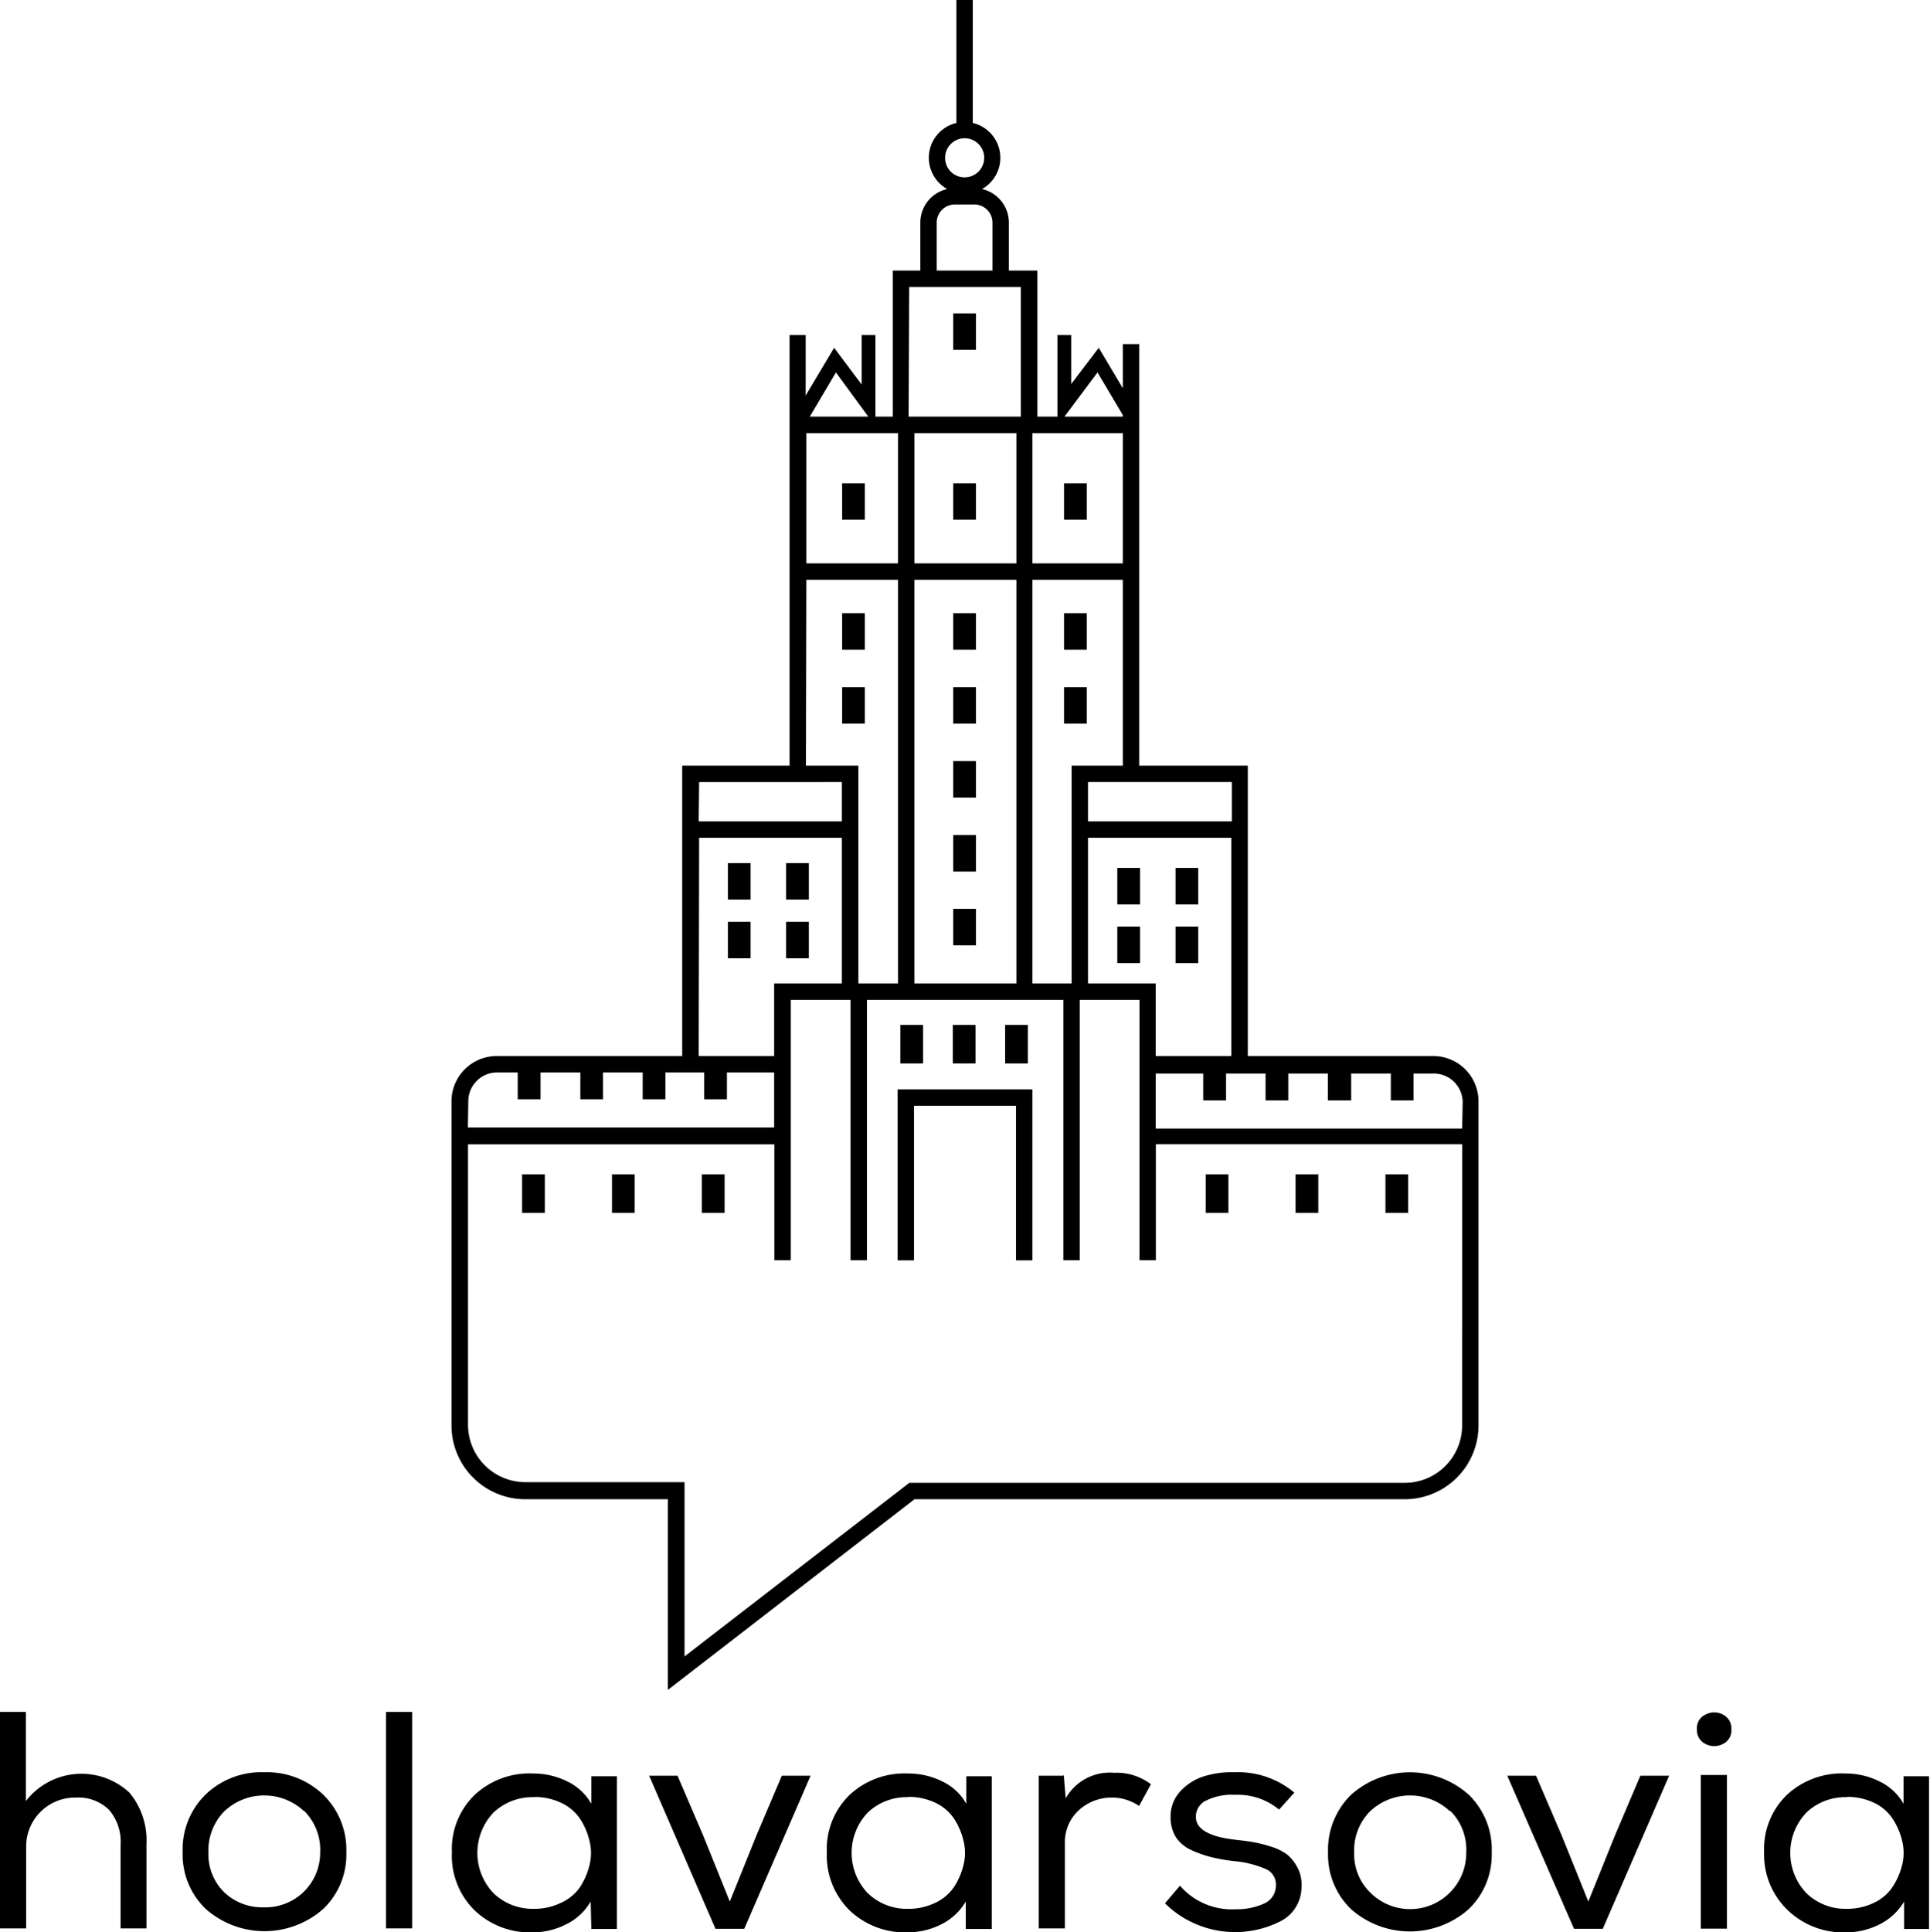 <svg id="Layer_1" data-name="Layer 1" xmlns="http://www.w3.org/2000/svg" viewBox="0 0 140.21 140.33"><title>Svg File</title><rect x="73.02" y="74.44" width="1.65" height="2.8"/><rect x="69.22" y="74.44" width="1.65" height="2.8"/><rect x="65.41" y="74.44" width="1.65" height="2.8"/><rect x="100.65" y="85.29" width="1.65" height="2.8"/><rect x="94.12" y="85.29" width="1.65" height="2.8"/><rect x="87.59" y="85.29" width="1.65" height="2.8"/><rect x="81.17" y="67.3" width="1.65" height="2.65"/><rect x="85.4" y="67.3" width="1.65" height="2.65"/><rect x="81.17" y="63.04" width="1.65" height="2.65"/><rect x="85.4" y="63.04" width="1.65" height="2.65"/><rect x="52.88" y="66.95" width="1.65" height="2.65"/><rect x="52.88" y="62.69" width="1.65" height="2.65"/><rect x="69.25" y="66.01" width="1.65" height="2.65"/><rect x="69.25" y="60.65" width="1.65" height="2.65"/><rect x="69.25" y="55.28" width="1.65" height="2.65"/><rect x="69.25" y="49.91" width="1.65" height="2.65"/><rect x="69.25" y="44.54" width="1.65" height="2.65"/><rect x="61.18" y="49.91" width="1.65" height="2.65"/><rect x="61.18" y="44.54" width="1.65" height="2.65"/><rect x="61.18" y="35.1" width="1.65" height="2.65"/><rect x="69.25" y="35.1" width="1.65" height="2.65"/><rect x="69.25" y="22.76" width="1.65" height="2.65"/><rect x="77.3" y="35.1" width="1.65" height="2.65"/><rect x="77.3" y="49.91" width="1.65" height="2.65"/><rect x="77.3" y="44.54" width="1.65" height="2.65"/><rect x="37.93" y="85.29" width="1.65" height="2.8"/><rect x="44.46" y="85.29" width="1.65" height="2.8"/><rect x="50.99" y="85.29" width="1.65" height="2.8"/><polygon points="65.21 79.12 65.21 91.54 66.4 91.54 66.4 80.31 70.11 80.31 73.81 80.31 73.81 91.54 75 91.54 75 79.12 70.11 79.12 65.21 79.12"/><path d="M455,304.17H441.49V283.08H433.6V252.46h-1.19v3.21l-1.75-2.94-2,2.63V251.8h-1v5.93H426.2V247.12h-2.07v-3.48a2.5,2.5,0,0,0-1.95-2.44,2.6,2.6,0,0,0-.67-4.8v-8.93h-1.19v8.93a2.6,2.6,0,0,0-.67,4.8,2.5,2.5,0,0,0-1.95,2.44v3.48h-2v10.61h-1.26V251.8h-1v3.6l-2-2.67-2.07,3.47v-4.4H408.2v31.28h-7.8v21.09H386.93a3.29,3.29,0,0,0-3.29,3.29V331a5.36,5.36,0,0,0,5.35,5.36h10.37v13.85l17.92-13.85H452.9a5.36,5.36,0,0,0,5.35-5.36V307.46A3.29,3.29,0,0,0,455,304.17Zm-14.67-19.9v2.86H429.88v-2.86ZM429.88,298.9V288.32h10.41v15.85H434.8V298.9Zm.69-44.38,1.84,3.1v.11h-4.24Zm-4.73,4.41h6.57v9.46h-6.57Zm0,10.65h6.57v13.5h-3.72V298.9h-2.85Zm-6.34-30.65a1.42,1.42,0,1,1,1.41,1.42A1.41,1.41,0,0,1,419.5,238.93Zm-.61,4.71a1.32,1.32,0,0,1,1.32-1.32h1.41a1.32,1.32,0,0,1,1.32,1.32v3.48h-4.05Zm-2,4.67H425v9.42h-8.15Zm.38,20.08v-9.46h7.41v9.46Zm7.41,1.19V298.9h-7.41V269.58Zm-13.11-15.06,2.35,3.21h-4.25Zm-2.15,3.19,0,0h0Zm0,1.22h6.66v9.46h-6.66Zm0,10.65h6.66V298.9H413.2V283.08h-3.81Zm-7.79,14.69H412v2.86H401.6Zm0,4.05H412V298.9h-4.92v5.27H401.6Zm-16.77,19.14a2.1,2.1,0,0,1,2.1-2.1h1.49v1.95h1.66v-1.95H393v1.95h1.65v-1.95h2.88v1.95h1.65v-1.95H402v1.95h1.65v-1.95h3.43v4H384.83ZM457.06,331a4.17,4.17,0,0,1-4.16,4.17h-36l-16.33,12.61V335.12H389a4.17,4.17,0,0,1-4.16-4.17V310.58h22.26V319h1.19V300.09h4.34V319h1.19V300.09h14.27V319h1.19V300.09h4.34V319h1.19v-8.43h22.26Zm0-21.56H434.8v-4h3.45v1.95h1.66v-1.95h2.87v1.95h1.65v-1.95h2.88v1.95H449v-1.95h2.88v1.95h1.65v-1.95H455a2.1,2.1,0,0,1,2.1,2.1Z" transform="translate(-350.84 -227.47)"/><rect x="57.11" y="66.95" width="1.65" height="2.65"/><rect x="57.11" y="62.69" width="1.65" height="2.65"/><path d="M352.72,351.83v6.45a5.11,5.11,0,0,1,7.53-.6,5.42,5.42,0,0,1,1.23,3.74v6.11H359.6v-6.08a3.53,3.53,0,0,0-.84-2.53,3.18,3.18,0,0,0-2.4-.89,3.55,3.55,0,0,0-3.62,3.62v5.88h-1.9V351.81h1.88Z" transform="translate(-350.84 -227.47)"/><path d="M365.76,357.82a5.85,5.85,0,0,1,4.26-1.63,5.93,5.93,0,0,1,4.29,1.62A5.57,5.57,0,0,1,376,362a5.46,5.46,0,0,1-1.68,4.12,6.45,6.45,0,0,1-8.53,0,5.46,5.46,0,0,1-1.68-4.12A5.57,5.57,0,0,1,365.76,357.82Zm7.18,1.21a4.23,4.23,0,0,0-5.81,0,4.06,4.06,0,0,0-1.15,3,3.85,3.85,0,0,0,1.14,2.87A4,4,0,0,0,370,366a4,4,0,0,0,2.91-1.13A4,4,0,0,0,374.1,362,4,4,0,0,0,372.94,359Z" transform="translate(-350.84 -227.47)"/><path d="M380.78,367.53h-1.9V351.81h1.9Z" transform="translate(-350.84 -227.47)"/><path d="M393.8,367.58l-.05-2a4.18,4.18,0,0,1-1.81,1.67,5.37,5.37,0,0,1-2.41.57,5.82,5.82,0,0,1-4.19-1.58,5.55,5.55,0,0,1-1.67-4.24,5.46,5.46,0,0,1,1.68-4.19,5.83,5.83,0,0,1,4.21-1.53,5.57,5.57,0,0,1,2.48.57,4,4,0,0,1,1.76,1.63l0-2h1.86v11.09h-1.84ZM389.62,358a4.12,4.12,0,0,0-2.92,1.11,4.24,4.24,0,0,0,0,5.87,4.09,4.09,0,0,0,2.92,1.13,4.43,4.43,0,0,0,2-.45A3.35,3.35,0,0,0,393,364.5a5.16,5.16,0,0,0,.67-1.58,3.62,3.62,0,0,0,0-1.73,5.11,5.11,0,0,0-.67-1.59,3.39,3.39,0,0,0-1.35-1.17,4.47,4.47,0,0,0-2-.44Z" transform="translate(-350.84 -227.47)"/><path d="M400.06,356.44l1.86,4.33,1.94,4.81,1.93-4.79,1.85-4.35h2.09l-4.82,11.12h-2.09L398,356.44Z" transform="translate(-350.84 -227.47)"/><path d="M421,367.58l0-2a4.24,4.24,0,0,1-1.81,1.67,5.4,5.4,0,0,1-2.41.57,5.85,5.85,0,0,1-4.2-1.58,5.59,5.59,0,0,1-1.67-4.24,5.46,5.46,0,0,1,1.68-4.19,5.85,5.85,0,0,1,4.21-1.53,5.54,5.54,0,0,1,2.48.57,3.93,3.93,0,0,1,1.76,1.63l0-2h1.85v11.09H421ZM416.81,358a4.1,4.1,0,0,0-2.92,1.11,4.24,4.24,0,0,0,0,5.87,4.08,4.08,0,0,0,2.92,1.13,4.43,4.43,0,0,0,2-.45,3.35,3.35,0,0,0,1.36-1.17,5.16,5.16,0,0,0,.67-1.58,3.62,3.62,0,0,0,0-1.73,5.11,5.11,0,0,0-.67-1.59,3.39,3.39,0,0,0-1.35-1.17,4.51,4.51,0,0,0-2-.44Z" transform="translate(-350.84 -227.47)"/><path d="M428.12,356.41l.14,1.67a3.68,3.68,0,0,1,3.52-1.85,4.11,4.11,0,0,1,2.67.83l-.86,1.58a3.46,3.46,0,0,0-2-.61,3.52,3.52,0,0,0-2.39.93,3.14,3.14,0,0,0-1,2.4v6.17h-1.9V356.44h1.76Z" transform="translate(-350.84 -227.47)"/><path d="M443.77,358.91a4.7,4.7,0,0,0-3.22-1.08,4.15,4.15,0,0,0-2.05.4,1.27,1.27,0,0,0-.78,1.22c0,.88,1,1.43,2.85,1.64.54.06,1,.12,1.33.18a9.4,9.4,0,0,1,1.27.32,4,4,0,0,1,1.17.57,3,3,0,0,1,.75.94,2.56,2.56,0,0,1,.3,1.38,2.8,2.8,0,0,1-1.39,2.46,7.27,7.27,0,0,1-8.53-1.23l1.09-1.28a5,5,0,0,0,4.08,1.71,4.71,4.71,0,0,0,2-.4,1.42,1.42,0,0,0,.89-1.33,1.22,1.22,0,0,0-.78-1.21,7.47,7.47,0,0,0-2.3-.56,13.08,13.08,0,0,1-1.67-.3,8.38,8.38,0,0,1-1.42-.51,2.66,2.66,0,0,1-1.1-.93,2.7,2.7,0,0,1-.38-1.45,2.65,2.65,0,0,1,.72-1.89,3.94,3.94,0,0,1,1.72-1.08,6.79,6.79,0,0,1,2.19-.29,6.37,6.37,0,0,1,4.36,1.48l-1.09,1.21Z" transform="translate(-350.84 -227.47)"/><path d="M449,357.82a6.42,6.42,0,0,1,8.54,0,5.54,5.54,0,0,1,1.67,4.2,5.46,5.46,0,0,1-1.68,4.12,6.45,6.45,0,0,1-8.53,0,5.46,5.46,0,0,1-1.68-4.12A5.57,5.57,0,0,1,449,357.82Zm7.18,1.21a4.23,4.23,0,0,0-5.81,0,4,4,0,0,0-1.15,3,3.85,3.85,0,0,0,1.14,2.87,4.08,4.08,0,0,0,7-2.87A4,4,0,0,0,456.21,359Z" transform="translate(-350.84 -227.47)"/><path d="M462.43,356.44l1.86,4.33,1.94,4.81,1.93-4.79,1.85-4.35h2.09l-4.82,11.12h-2.09l-4.85-11.12Z" transform="translate(-350.84 -227.47)"/><path d="M474.75,352a1.32,1.32,0,0,1,1.25,0,1.1,1.1,0,0,1,.62,1.08,1.07,1.07,0,0,1-.62,1.06,1.35,1.35,0,0,1-1.25,0,1.11,1.11,0,0,1-.63-1.08A1.07,1.07,0,0,1,474.75,352Zm-.35,15.55h1.9V356.39h-1.9Z" transform="translate(-350.84 -227.47)"/><path d="M489.17,367.58l0-2a4.29,4.29,0,0,1-1.81,1.67,5.4,5.4,0,0,1-2.41.57,5.83,5.83,0,0,1-4.2-1.58A5.59,5.59,0,0,1,479,362a5.46,5.46,0,0,1,1.68-4.19,5.85,5.85,0,0,1,4.21-1.53,5.54,5.54,0,0,1,2.48.57,4,4,0,0,1,1.76,1.63l0-2h1.85v11.09h-1.83ZM485,358a4.1,4.1,0,0,0-2.92,1.11,4.24,4.24,0,0,0,0,5.87,4.08,4.08,0,0,0,2.92,1.13,4.46,4.46,0,0,0,2-.45,3.32,3.32,0,0,0,1.35-1.17,5.18,5.18,0,0,0,.68-1.58,3.62,3.62,0,0,0,0-1.73,5.13,5.13,0,0,0-.68-1.59,3.29,3.29,0,0,0-1.34-1.17,4.51,4.51,0,0,0-2-.44Z" transform="translate(-350.84 -227.47)"/></svg>
